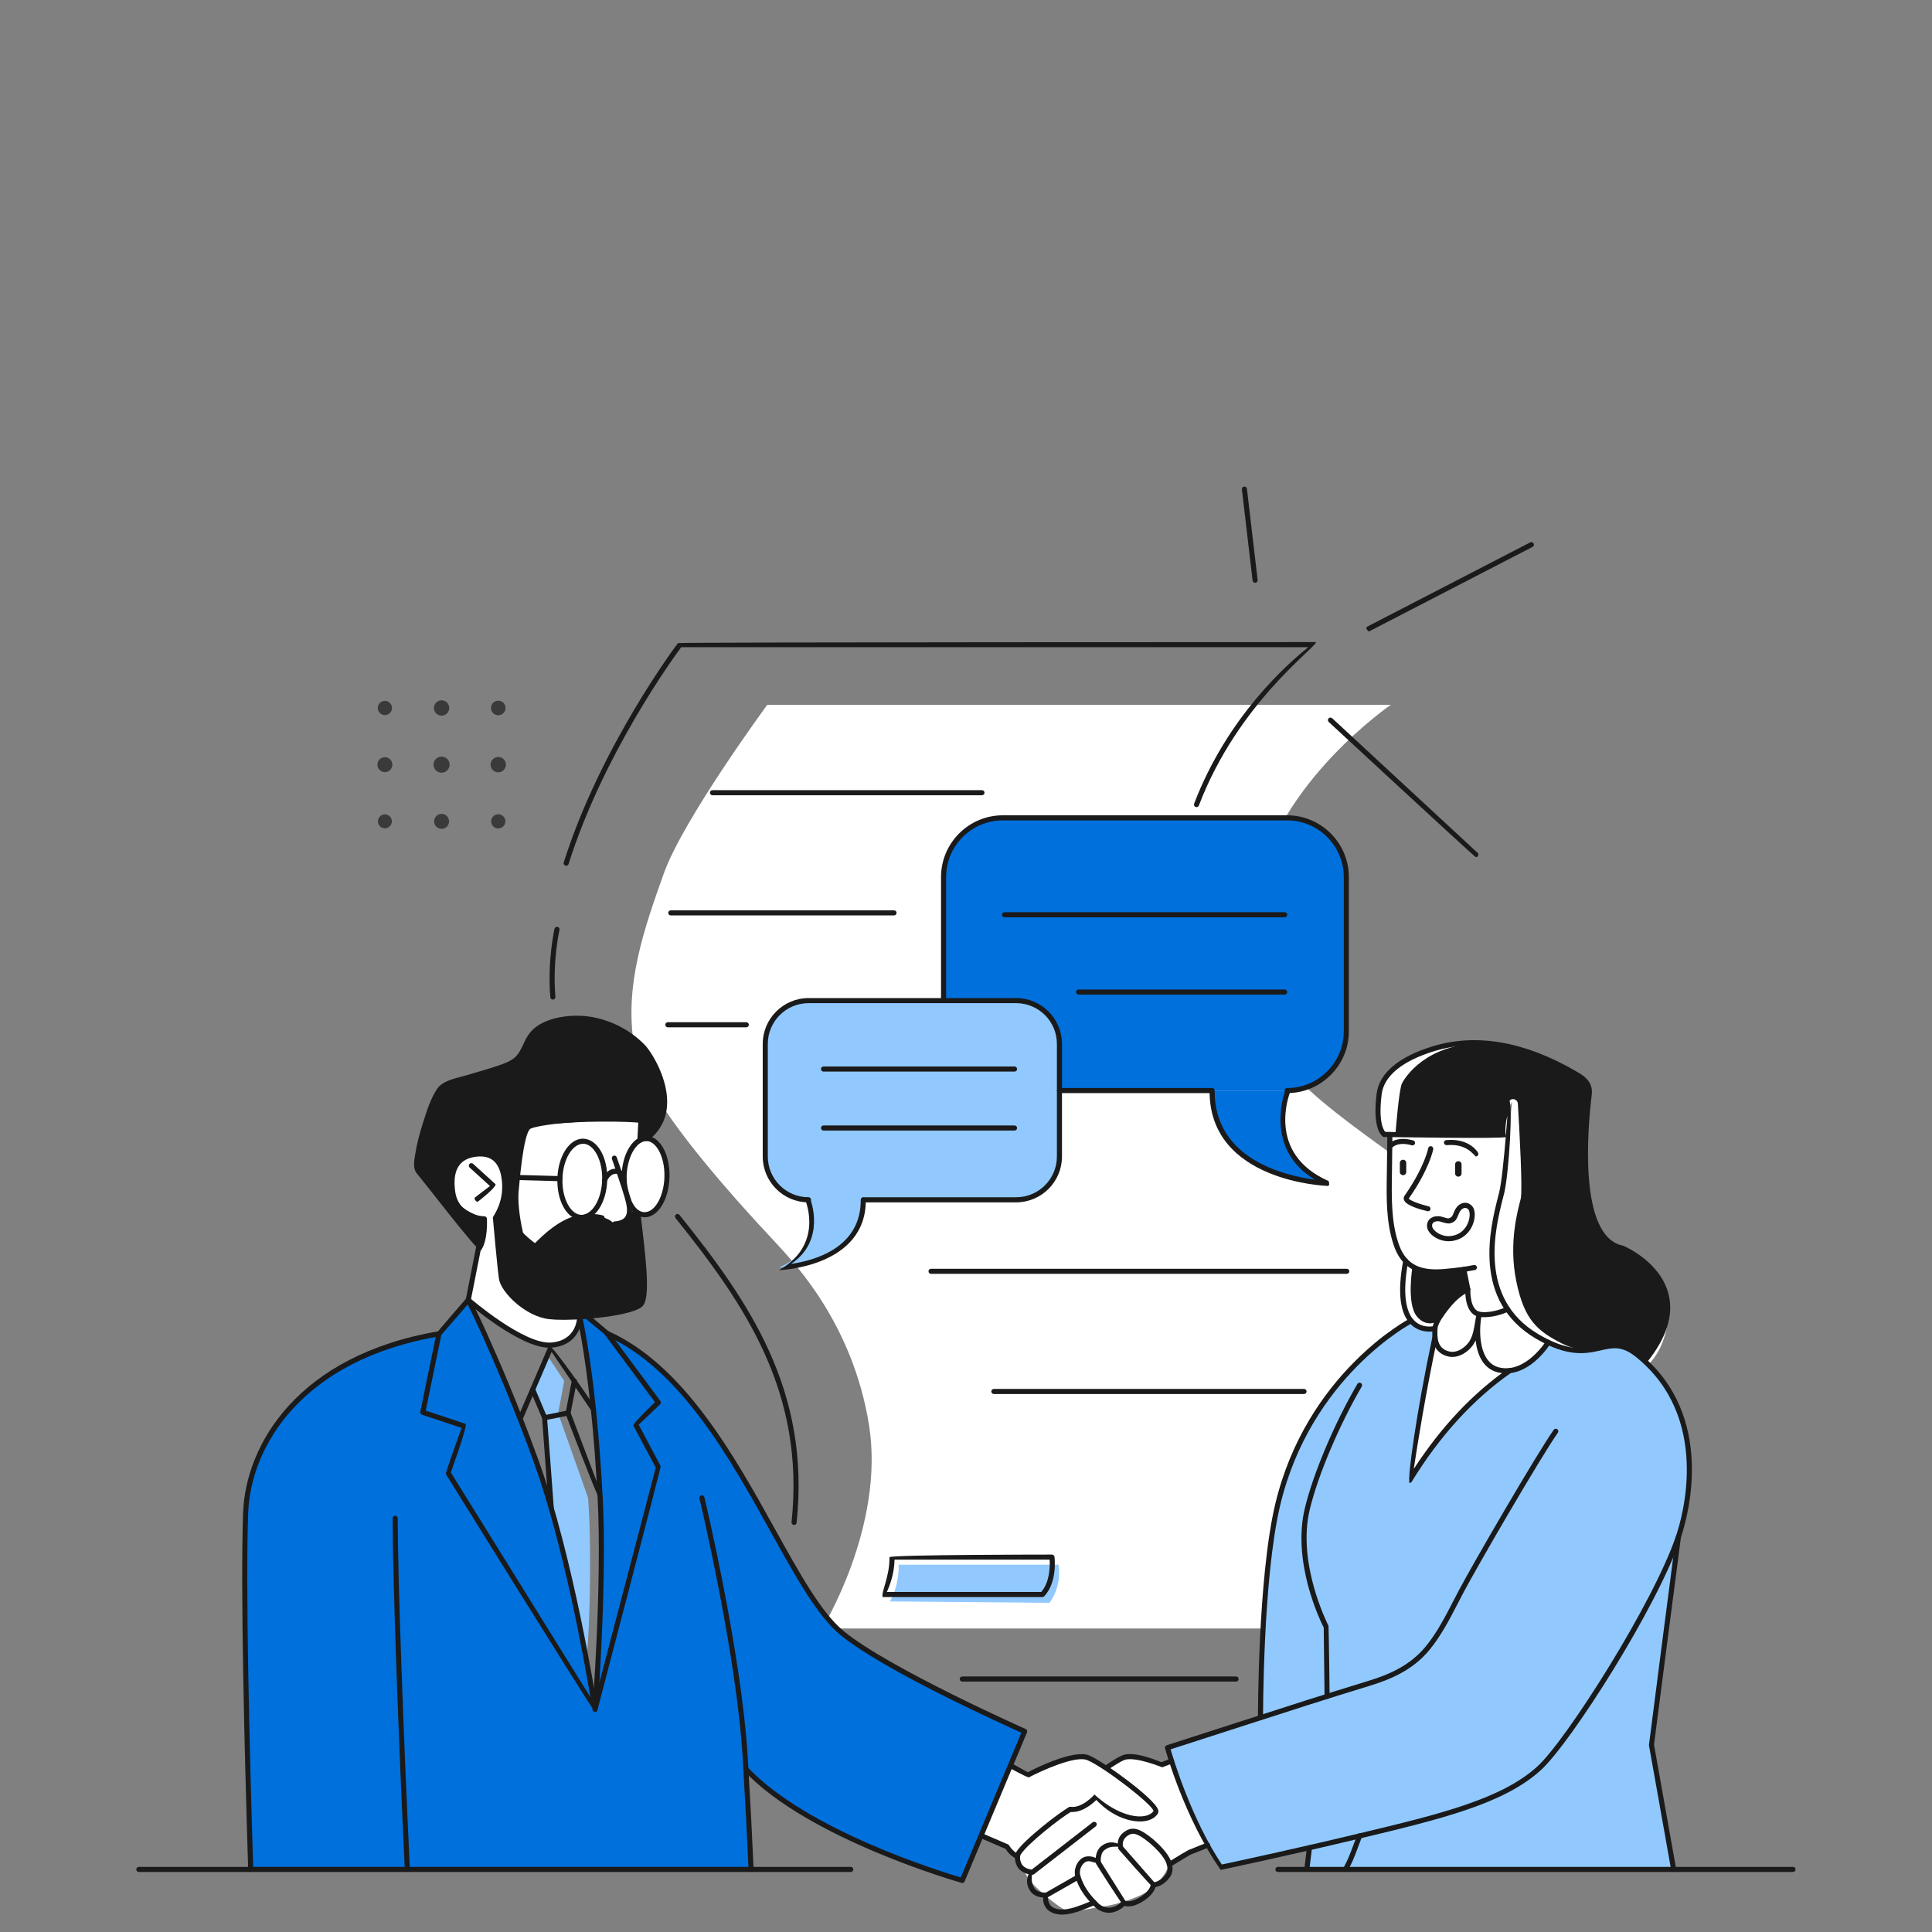 <?xml version="1.0" encoding="UTF-8" standalone="no"?>
<!DOCTYPE svg PUBLIC "-//W3C//DTD SVG 1.1//EN" "http://www.w3.org/Graphics/SVG/1.1/DTD/svg11.dtd">
<svg width="100%" height="100%" viewBox="0 0 500 500" version="1.1" xmlns="http://www.w3.org/2000/svg" xmlns:xlink="http://www.w3.org/1999/xlink" xml:space="preserve" xmlns:serif="http://www.serif.com/" style="fill-rule:evenodd;clip-rule:evenodd;stroke-linejoin:round;stroke-miterlimit:2;">
    <rect x="0" y="0" width="500" height="500" fill="#808080" stroke="none"/>
    <g id="_-Layer-" serif:id="&lt;Layer&gt;" transform="matrix(2.145,0,0,2.145,35.269,125.917)">
        <g transform="matrix(1,0,0,1,82.748,26.334)">
            <path d="M0,111.446C0,111.446 7.618,99.119 5.656,86.879C3.693,74.64 -3.437,67.368 -4.681,65.9C-5.926,64.432 -21.306,48.81 -22.638,41.367C-23.971,33.923 -21.403,26.836 -19.101,20.351C-16.801,13.865 -6.618,0 -6.618,0L68.617,0C68.617,0 55.087,9.267 52.549,22.062C50.012,34.857 52.036,40.889 60.35,47.868C68.666,54.849 78.799,59.724 81.695,68.649C84.591,77.572 64.478,111.446 64.478,111.446L0,111.446Z" style="fill:white;fill-rule:nonzero;"/>
        </g>
        <g transform="matrix(1,0,0,1,60.54,76.923)">
            <path d="M0,10.79C0,10.79 0.767,16.742 0.747,18.564C0.726,20.387 1.514,21.784 -1.155,22.416C-3.823,23.048 -8.595,23.562 -10.34,23.254C-12.087,22.943 -15.867,21.543 -16.335,18.968C-16.803,16.393 -16.95,15.068 -16.95,15.068L-19.233,15.01C-19.233,15.01 -24.752,8.12 -25.544,6.893C-26.337,5.668 -26.911,5.384 -26.717,4.454C-26.523,3.526 -25.708,-0.199 -25.172,-1.503C-24.636,-2.807 -24.357,-4.135 -23.262,-4.647C-22.168,-5.16 -16.464,-6.79 -15.299,-7.372C-14.136,-7.953 -13.643,-9.741 -12.958,-10.627C-12.272,-11.514 -10.727,-12.524 -9.031,-12.648C-7.337,-12.772 -3.599,-12.723 -1.184,-10.828C1.231,-8.931 2.838,-5.904 3.187,-3.297C3.536,-0.689 1.21,1.599 1.21,1.599L0.28,1.913L0,10.79Z" style="fill:rgb(26,26,26);fill-rule:nonzero;"/>
        </g>
        <g transform="matrix(1,0,0,1,153.206,101.833)">
            <path d="M0,-8.183C0,-8.183 0.81,-6.458 6.046,-7.528L6.368,-6.143L6.607,-4.834L4.989,-2.96L3.509,-0.317C3.509,-0.317 1.568,0 0.415,-1.418C-0.861,-2.983 0,-8.183 0,-8.183" style="fill:white;fill-rule:nonzero;"/>
        </g>
        <g transform="matrix(1,0,0,1,59.357,81.305)">
            <path d="M0,5.278C0,5.278 0.564,7.687 -1.751,7.612C-1.751,7.612 -2.468,6.883 -3.616,6.801C-4.764,6.717 -5.696,6.691 -6.635,7.066C-7.573,7.441 -9.934,8.869 -11.109,10.107C-11.317,10.292 -13.044,8.848 -13.044,8.848C-13.044,8.848 -13.685,6.458 -13.681,4.333C-13.678,2.207 -12.93,-2.298 -12.743,-2.875C-12.495,-3.643 -12.541,-4.024 -11.786,-4.169C-11.032,-4.314 -3.955,-5.014 -2.773,-4.926C-1.592,-4.835 1.417,-4.884 1.417,-4.884L1.417,-2.695C1.417,-2.695 4.813,-3.155 4.557,1.976C4.275,7.612 0.929,6.358 0.929,6.358L0.219,6.196L0,5.278Z" style="fill:white;fill-rule:nonzero;"/>
        </g>
        <g transform="matrix(1,0,0,1,43.288,96.455)">
            <path d="M0,-8.433C0,-8.433 1.145,-10.384 1.125,-12.425C1.102,-14.467 0.36,-15.858 -0.928,-15.955C-2.218,-16.053 -5.388,-15.841 -5.499,-12.552C-5.609,-9.265 -1.328,-8.232 -1.328,-8.232C-1.328,-8.232 -1.088,-5.393 -2.015,-4.578L-3.272,1.444C-3.272,1.444 3.332,7.62 6.738,7C10.144,6.376 10.169,3.588 10.169,3.588C10.169,3.588 6.911,3.904 5.458,3.331C4.005,2.759 1.732,1.344 1.036,-0.234C0.342,-1.809 0,-8.433 0,-8.433" style="fill:white;fill-rule:nonzero;"/>
        </g>
        <g transform="matrix(1,0,0,1,105.604,170.795)">
            <path d="M0,-16.433L2.034,-15.295C2.034,-15.295 5.567,-16.939 7.215,-17.366C8.835,-17.785 9.957,-17.094 10.489,-16.727C11.023,-16.361 11.564,-16.297 11.564,-16.297C11.564,-16.297 13.155,-17.321 14.345,-17.531C15.534,-17.739 18.024,-16.54 18.024,-16.54L19.22,-17C19.22,-17 22.853,-7.759 23.598,-6.876L19.048,-4.556C19.048,-4.556 18.12,-1.867 15.216,-0.673C12.311,0.521 10.556,0.573 10.556,0.573C10.556,0.573 7.32,1.352 6.412,0.918C5.503,0.482 2.799,-1.724 2.036,-2.864C1.271,-4.004 0.735,-5.458 0.735,-5.458L-0.389,-6.619L-3.53,-7.977L0,-16.433Z" style="fill:white;fill-rule:nonzero;"/>
        </g>
        <g transform="matrix(1,0,0,1,165.292,75.476)">
            <path d="M0,23.757C0,23.757 -2.057,24.475 -3.26,24.388C-4.464,24.303 -4.717,22.542 -4.717,22.542L-5.251,19.081C-5.251,19.081 -8.683,19.6 -10.396,19.081C-12.11,18.561 -13.49,17.322 -13.878,13.96C-14.268,10.599 -14.08,2.191 -14.08,2.191L-0.537,2.802C-0.537,2.802 -0.854,0.181 0.055,-0.718C0.055,-0.718 0.428,-0.19 0.124,2.538C-0.181,5.268 -0.403,8.789 -0.657,9.455C-0.91,10.121 -1.989,14.055 -1.862,16.722C-1.735,19.386 -1.307,22.196 0,23.757" style="fill:white;fill-rule:nonzero;"/>
        </g>
        <g transform="matrix(1,0,0,1,53.441,166.04)">
            <path d="M0,-65.863C0,-65.863 1.65,-57.064 2.089,-49.94C2.528,-42.816 2.847,-25.148 1.847,-19.124C1.847,-19.124 -1.046,-32.835 -2.101,-37.848C-3.376,-43.914 -6.89,-53.376 -9.656,-59.601C-12.423,-65.825 -13.443,-68.007 -13.443,-68.007L-16.92,-63.821C-16.92,-63.821 -23.842,-63.001 -29.43,-59.328C-35.018,-55.655 -39.228,-50.393 -40.229,-43.2C-41.23,-36.009 -39.687,0.806 -39.687,0.806L20.738,0.806L20.097,-11.225C20.097,-11.225 26.1,-4.179 46.217,2.144L53.748,-15.726C53.748,-15.726 37.744,-23.06 32.732,-26.996C27.719,-30.929 24.854,-37.514 22.425,-41.71C20.034,-45.839 16.433,-53.383 10.1,-59.158C8.666,-60.463 6.391,-62.76 3.705,-63.55L1.16,-65.948L0,-65.863Z" style="fill:rgb(0,112,221);fill-rule:nonzero;"/>
        </g>
        <g transform="matrix(1,0,0,1,60.741,86.585)">
            <path d="M0,-9.108C0,-9.108 1.375,-9.656 0.916,-12.888C0.456,-16.122 -0.812,-18.942 -3.119,-20.246C-5.425,-21.549 -7.607,-22.892 -11.107,-21.857C-13.842,-21.048 -13.489,-18.824 -14.533,-17.789C-15.578,-16.754 -17.955,-15.663 -21.385,-15.148C-24.817,-14.632 -24.991,-13.129 -25.907,-9.842C-26.822,-6.555 -26.948,-4.982 -27.01,-4.396C-27.072,-3.811 -19.434,5.348 -19.434,5.348C-19.434,5.348 -18.305,3.869 -18.833,1.766C-18.833,1.766 -22.703,1.654 -22.718,-2.365C-22.725,-4.129 -21.743,-5.961 -19.91,-6.057C-17.834,-6.169 -16.622,-5.091 -16.419,-3.44C-16.216,-1.788 -16.503,0.14 -17.503,1.663C-17.503,1.663 -16.518,9.542 -16.47,9.778C-16.423,10.017 -13.409,13.398 -10.94,13.54C-8.473,13.682 -2.101,13.784 -1.804,12.407C-1.804,12.407 -1.004,10.538 -1.011,6.878C-1.018,2.975 -1.32,1.137 -1.32,1.137C-1.32,1.137 -1.585,2.494 -3.112,2.392C-3.204,2.385 -3.304,1.831 -4.731,1.541C-5.917,1.299 -5.354,1.289 -7.494,1.681C-9.634,2.075 -12.679,5.072 -12.679,5.072C-12.679,5.072 -16.199,3.94 -16.445,3.374C-16.85,2.439 -16.47,-0.705 -16.47,-0.705C-16.47,-0.705 -16.404,-5.982 -16.248,-7.318C-15.953,-9.842 -13.222,-9.531 -13.222,-9.531L-2.125,-10.281L0.056,-10.105L0,-9.108Z" style="fill:rgb(26,26,26);fill-rule:nonzero;"/>
        </g>
        <g transform="matrix(1,0,0,1,182.404,66.323)">
            <path d="M0,39.637C0,39.637 -2.003,37.545 -3.302,37.55C-4.601,37.555 -7.929,39.037 -10.852,37.55C-13.777,36.064 -17.299,34.429 -18.263,29.737C-19.228,25.045 -18.053,21.082 -17.729,19.781C-17.407,18.48 -16.416,7.906 -16.416,7.906C-16.416,7.906 -17.921,10.422 -17.368,12.148L-32.122,11.727C-32.122,11.727 -33.179,7.981 -32.044,5.627C-31.442,4.376 -29.119,1.82 -22.424,0.91C-15.729,0 -7.55,5.168 -7.28,5.811C-7.008,6.453 -7.489,11.404 -7.489,14.701C-7.489,18.002 -7.373,24.141 -2.957,25.736C-2.957,25.736 2.495,28.027 2.484,32.785C2.472,37.545 0,39.637 0,39.637" style="fill:white;fill-rule:nonzero;"/>
        </g>
        <g transform="matrix(1,0,0,1,181.843,67.105)">
            <path d="M0,38.413C0,38.413 -1.931,36.56 -3.23,36.565C-4.529,36.57 -6.921,37.767 -9.845,36.279C-12.768,34.791 -14.376,33.483 -15.34,28.789C-16.306,24.097 -15.13,20.134 -14.807,18.833C-14.557,17.821 -14.962,10.528 -15.153,7.348C-15.188,6.788 -15.923,6.598 -16.218,7.074C-16.789,7.994 -17.347,9.41 -17.076,11.201L-29.911,10.923C-29.911,10.923 -29.503,5.57 -29.122,4.872C-28.741,4.174 -26.266,0.145 -19.51,0.07C-13.105,0 -7.118,4.348 -6.847,4.991C-6.576,5.633 -7.104,11.928 -7.104,15.227C-7.104,18.526 -5.99,24.216 -2.665,24.787C-2.665,24.787 3.03,27.291 2.766,32.043C2.552,35.899 0,38.413 0,38.413" style="fill:rgb(26,26,26);fill-rule:nonzero;"/>
        </g>
        <g transform="matrix(1,0,0,1,130.823,100.872)">
            <path d="M0,65.722C0,65.722 -5.461,56.284 -6.416,51.287L4.954,47.311C4.954,47.311 4.745,42.649 4.963,38.583C5.963,19.976 8.832,16.079 10.204,13.091C11.576,10.102 15.171,6.559 18.716,2.474C19.932,1.071 22.951,-0.25 22.951,-0.25C22.951,-0.25 23.724,0.583 24.07,0.71C24.492,0.867 25.868,0.71 25.868,0.71C25.868,0.71 24.617,7.773 22.809,19.007C22.809,19.007 24.12,16.117 31.02,8.773C31.822,7.918 33.905,6.502 34.797,5.889C34.797,5.889 37.498,5.617 39.524,2.289C39.524,2.289 42.524,4.114 45.856,2.988C49.442,1.772 51.156,4.646 51.156,4.646C51.156,4.646 56.409,9.659 56.561,16.301C56.713,22.942 55.086,26.933 55.086,26.933L51.974,50.669L54.611,65.722L10.237,65.972L10.554,63.326L0,65.722Z" style="fill:rgb(145,201,255);fill-rule:nonzero;"/>
        </g>
        <g transform="matrix(-0.245,0.97,0.97,0.245,105.85,123.879)">
            <path d="M9.405,-11.922C9.405,-11.922 11.555,-11.228 13.953,-11.846L9.405,6.842C9.405,6.842 7.198,7.871 4.682,6.767L9.405,-11.922Z" style="fill:rgb(145,201,255);fill-rule:nonzero;"/>
        </g>
        <g transform="matrix(1,0,0,1,153.986,101.53)">
            <path d="M0,-7.468C0,-7.468 0.82,-6.196 6.056,-7.266L6.379,-5.88L6.618,-4.571L4.623,-3.09L2.976,-0.796C2.976,-0.796 1.665,0 0.511,-1.416C-0.764,-2.983 0,-7.468 0,-7.468" style="fill:rgb(26,26,26);fill-rule:nonzero;"/>
        </g>
        <g transform="matrix(1,0,0,1,165.292,117.605)">
            <path d="M0,-18.372C0,-18.372 -2.285,-17.211 -3.496,-17.832C-4.706,-18.454 -4.688,-20.646 -4.688,-20.646C-4.688,-20.646 -7.592,-18.869 -8.601,-16.023C-8.601,-16.023 -9.629,-10.601 -10.365,-6.004C-11.048,-1.734 -11.66,2.274 -11.66,2.274C-11.66,2.274 -9.489,-1.934 -5.176,-6.167C-1.26,-10.009 0.328,-10.844 0.328,-10.844C0.328,-10.844 3.946,-11.697 4.944,-14.268C4.944,-14.268 1.117,-16.526 0,-18.372" style="fill:white;fill-rule:nonzero;"/>
        </g>
        <g transform="matrix(1,0,0,1,49.597,141.103)">
            <path d="M0,-36.268L-1.77,-32.225L-0.213,-28.753L0.439,-18.262C0.439,-18.262 1.986,-12.759 3.071,-7.894C4.156,-3.03 4.764,0 4.764,0C4.764,0 5.094,-3.076 5.15,-9.664C5.203,-16.119 4.911,-19.089 4.911,-19.089L1.302,-29.284L2.033,-33.186L0,-36.268Z" style="fill:rgb(145,201,255);fill-rule:nonzero;"/>
        </g>
        <g transform="matrix(1,0,0,1,129.804,84.075)">
            <path d="M0,-11.198C-0.085,-0.352 13.936,0 13.936,0C5.999,-3.475 9.152,-11.198 9.152,-11.198L0,-11.198Z" style="fill:rgb(0,112,221);fill-rule:nonzero;"/>
        </g>
        <g transform="matrix(1,0,0,1,138.845,39.971)">
            <path d="M0,32.906C3.949,32.906 7.15,29.705 7.15,25.756L7.15,7.15C7.15,3.201 3.949,0 0,0L-34.295,0C-38.244,0 -41.445,3.201 -41.445,7.15L-41.445,25.756C-41.445,29.705 -38.244,32.906 -34.295,32.906L0,32.906Z" style="fill:rgb(0,112,221);fill-rule:nonzero;"/>
        </g>
        <g transform="matrix(1,0,0,1,106.16,94.234)">
            <path d="M0,-32.21L-25.049,-32.21C-27.933,-32.21 -30.271,-29.873 -30.271,-26.989L-30.271,-13.401C-30.271,-10.517 -27.933,-8.178 -25.049,-8.178C-25.13,-8.178 -22.827,-2.538 -28.624,0C-28.624,0 -18.383,-0.257 -18.446,-8.178L0,-8.178C2.883,-8.178 5.221,-10.517 5.221,-13.401L5.221,-26.989C5.221,-29.873 2.883,-32.21 0,-32.21" style="fill:rgb(145,201,255);fill-rule:nonzero;"/>
        </g>
        <g transform="matrix(1,0,0,1,43.673,25.837)">
            <path d="M0,1.759C-0.485,1.759 -0.88,1.365 -0.88,0.879C-0.88,0.393 -0.485,0 0,0C0.486,0 0.881,0.393 0.881,0.879C0.881,1.365 0.486,1.759 0,1.759" style="fill:rgb(58,58,58);fill-rule:nonzero;"/>
        </g>
        <g transform="matrix(1,0,0,1,36.834,25.791)">
            <path d="M0,1.851C-0.512,1.851 -0.926,1.437 -0.926,0.926C-0.926,0.415 -0.512,0 0,0C0.511,0 0.926,0.415 0.926,0.926C0.926,1.437 0.511,1.851 0,1.851" style="fill:rgb(58,58,58);fill-rule:nonzero;"/>
        </g>
        <g transform="matrix(1,0,0,1,29.994,25.858)">
            <path d="M0,1.715C-0.474,1.715 -0.857,1.331 -0.857,0.858C-0.857,0.384 -0.474,0 0,0C0.473,0 0.857,0.384 0.857,0.858C0.857,1.331 0.473,1.715 0,1.715" style="fill:rgb(58,58,58);fill-rule:nonzero;"/>
        </g>
        <g transform="matrix(1,0,0,1,43.673,32.63)">
            <path d="M0,1.852C-0.512,1.852 -0.925,1.436 -0.925,0.925C-0.925,0.415 -0.512,0 0,0C0.511,0 0.927,0.415 0.927,0.925C0.927,1.436 0.511,1.852 0,1.852" style="fill:rgb(58,58,58);fill-rule:nonzero;"/>
        </g>
        <g transform="matrix(1,0,0,1,36.834,32.585)">
            <path d="M0,1.942C-0.536,1.942 -0.972,1.506 -0.972,0.97C-0.972,0.434 -0.536,0 0,0C0.535,0 0.97,0.434 0.97,0.97C0.97,1.506 0.535,1.942 0,1.942" style="fill:rgb(58,58,58);fill-rule:nonzero;"/>
        </g>
        <g transform="matrix(1,0,0,1,29.994,32.654)">
            <path d="M0,1.805C-0.499,1.805 -0.903,1.401 -0.903,0.902C-0.903,0.404 -0.499,0 0,0C0.498,0 0.902,0.404 0.902,0.902C0.902,1.401 0.498,1.805 0,1.805" style="fill:rgb(58,58,58);fill-rule:nonzero;"/>
        </g>
        <g transform="matrix(1,0,0,1,43.673,39.54)">
            <path d="M0,1.713C-0.473,1.713 -0.857,1.329 -0.857,0.856C-0.857,0.382 -0.473,0 0,0C0.474,0 0.857,0.382 0.857,0.856C0.857,1.329 0.474,1.713 0,1.713" style="fill:rgb(58,58,58);fill-rule:nonzero;"/>
        </g>
        <g transform="matrix(1,0,0,1,36.834,39.493)">
            <path d="M0,1.807C-0.499,1.807 -0.903,1.4 -0.903,0.903C-0.903,0.404 -0.499,0 0,0C0.498,0 0.902,0.404 0.902,0.903C0.902,1.4 0.498,1.807 0,1.807" style="fill:rgb(58,58,58);fill-rule:nonzero;"/>
        </g>
        <g transform="matrix(1,0,0,1,29.994,39.555)">
            <path d="M0,1.682C-0.465,1.682 -0.843,1.305 -0.843,0.841C-0.843,0.375 -0.465,0 0,0C0.465,0 0.842,0.375 0.842,0.841C0.842,1.305 0.465,1.682 0,1.682" style="fill:rgb(58,58,58);fill-rule:nonzero;"/>
        </g>
        <g transform="matrix(1,0,0,1,157.015,88.826)">
            <path d="M0,-0.185C-0.245,-0.185 -0.452,-0.106 -0.567,0.029C-0.658,0.138 -0.691,0.281 -0.663,0.458C-0.599,0.867 0.205,1.615 1.326,1.615C1.703,1.615 2.074,1.53 2.431,1.362C3.125,1.034 3.641,0.341 3.811,-0.492C3.924,-1.043 3.834,-1.454 3.701,-1.603C3.345,-2.005 2.802,-1.72 2.578,-1.143C2.272,-0.36 2.125,-0.194 1.775,-0.028C1.5,0.101 1.279,0.171 0.403,-0.118C0.268,-0.161 0.132,-0.185 0,-0.185M1.326,2.229C-0.008,2.229 -1.144,1.345 -1.269,0.555C-1.325,0.198 -1.244,-0.121 -1.033,-0.37C-0.692,-0.766 -0.027,-0.904 0.594,-0.699C0.96,-0.58 1.19,-0.524 1.317,-0.524C1.671,-0.657 1.743,-0.691 2.007,-1.367C2.25,-1.993 2.776,-2.414 3.316,-2.414C3.633,-2.414 3.924,-2.274 4.16,-2.01C4.46,-1.673 4.553,-1.058 4.412,-0.369C4.203,0.654 3.559,1.507 2.693,1.916C2.254,2.123 1.794,2.229 1.326,2.229" style="fill:rgb(26,26,26);fill-rule:nonzero;"/>
        </g>
        <g transform="matrix(1,0,0,1,156.827,77.837)">
            <path d="M0,17.225C-0.795,17.225 -1.471,17.13 -2.085,16.936C-3.562,16.469 -4.564,15.375 -5.148,13.594C-6.039,10.874 -5.992,7.98 -5.945,5.183C-5.923,3.763 -5.91,2.603 -5.9,1.727C-5.885,0.315 -5.885,0.315 -5.872,0.265C-5.831,0.103 -5.668,0 -5.501,0.043C-5.336,0.084 -5.237,0.25 -5.278,0.416C-5.273,0.432 -5.279,0.975 -5.287,1.733C-5.297,2.611 -5.31,3.772 -5.326,4.823C-5.377,7.94 -5.424,10.781 -4.565,13.403C-4.048,14.985 -3.176,15.948 -1.899,16.352C-1.12,16.597 -0.204,16.669 0.976,16.567C2.402,16.445 3.542,16.293 4.562,16.088C4.723,16.064 4.889,16.163 4.923,16.328C4.956,16.494 4.848,16.656 4.682,16.69C3.64,16.9 2.478,17.055 1.027,17.179C0.664,17.209 0.322,17.225 0,17.225" style="fill:rgb(26,26,26);fill-rule:nonzero;"/>
        </g>
        <g transform="matrix(1,0,0,1,155.845,79.56)">
            <path d="M0,7.882C-0.827,7.698 -2.621,7.218 -2.886,6.532C-2.956,6.35 -2.931,6.158 -2.816,5.994C-0.403,2.531 0.028,0.298 0.032,0.275C0.062,0.111 0.211,0 0.389,0.03C0.554,0.06 0.665,0.219 0.635,0.386C0.618,0.481 0.186,2.758 -2.313,6.345C-2.23,6.547 -1.093,7.008 0.069,7.277C0.234,7.315 0.337,7.478 0.299,7.644C0.267,7.786 0.14,7.882 0,7.882" style="fill:rgb(26,26,26);fill-rule:nonzero;"/>
        </g>
        <g transform="matrix(1,0,0,1,151.252,78.279)">
            <path d="M0,1.635C-0.32,1.47 -0.346,1.281 -0.245,1.147C-0.211,1.101 0.65,0 2.816,0.614C2.979,0.66 3.074,0.831 3.028,0.992C2.981,1.154 2.811,1.243 2.65,1.205C0.907,0.702 0.268,1.485 0.243,1.518C0.182,1.595 0.091,1.635 0,1.635" style="fill:rgb(26,26,26);fill-rule:nonzero;"/>
        </g>
        <g transform="matrix(1,0,0,1,161.619,78.599)">
            <path d="M0,2.231C-0.301,2.017 -1.114,0.645 -3.512,0.864C-3.69,0.862 -3.829,0.754 -3.844,0.585C-3.859,0.416 -3.734,0.268 -3.565,0.253C-0.751,0 0.227,1.704 0.268,1.776C0.349,1.924 0.296,2.11 0.148,2.193C0.101,2.218 0.051,2.231 0,2.231" style="fill:rgb(26,26,26);fill-rule:nonzero;"/>
        </g>
        <g transform="matrix(1,0,0,1,159.502,81.4)">
            <path d="M0,1.863C0.225,1.863 0.395,1.693 0.395,1.484L0.395,0.379C0.395,0.17 0.225,0 0.016,0C-0.208,0 -0.379,0.17 -0.379,0.379L-0.379,1.484C-0.379,1.693 -0.208,1.863 0,1.863" style="fill:rgb(26,26,26);fill-rule:nonzero;"/>
        </g>
        <g transform="matrix(1,0,0,1,152.83,81.222)">
            <path d="M0,1.863C0.225,1.863 0.396,1.692 0.396,1.484L0.396,0.379C0.396,0.17 0.225,0 0.017,0C-0.208,0 -0.378,0.17 -0.378,0.379L-0.378,1.484C-0.378,1.692 -0.208,1.863 0,1.863" style="fill:rgb(26,26,26);fill-rule:nonzero;"/>
        </g>
        <g transform="matrix(1,0,0,1,181.991,65.934)">
            <path d="M0,39.891C-0.325,39.715 -0.345,39.522 -0.238,39.39C2.021,36.603 2.873,34.009 2.293,31.682C1.386,28.046 -2.744,26.259 -2.785,26.24C-8.523,25.133 -7.641,12.651 -6.991,7.337C-6.967,7.128 -6.976,6.927 -7.016,6.741C-7.189,5.951 -7.862,5.562 -8.575,5.148C-14.643,1.628 -20.284,0.638 -25.379,2.186C-28.082,3.007 -31.379,4.582 -31.734,7.412C-32.215,11.255 -31.263,11.966 -31.254,11.973C-31.12,12.067 -31.076,12.254 -31.164,12.392C-31.25,12.529 -31.424,12.583 -31.568,12.499C-31.704,12.422 -32.878,11.623 -32.342,7.335C-32.029,4.837 -29.683,2.854 -25.559,1.598C-20.294,0 -14.488,1.01 -8.295,4.601C-7.508,5.057 -6.647,5.557 -6.417,6.61C-6.361,6.863 -6.35,7.131 -6.383,7.408C-6.872,11.424 -8.048,24.602 -2.607,25.657C-2.365,25.752 1.908,27.604 2.888,31.533C3.517,34.057 2.625,36.832 0.237,39.778C0.178,39.851 0.089,39.891 0,39.891" style="fill:rgb(26,26,26);fill-rule:nonzero;"/>
        </g>
        <g transform="matrix(1,0,0,1,165.279,96.582)">
            <path d="M0,10.413C-0.313,10.413 -0.635,10.378 -0.968,10.301C-2.766,9.883 -3.487,8.189 -3.685,6.439C-3.746,6.57 -3.813,6.698 -3.889,6.827C-4.368,7.63 -5.67,8.75 -7.107,8.348C-9.041,7.805 -8.94,5.873 -8.898,5.049C-8.864,4.401 -8.458,3.626 -7.576,2.473C-6.697,1.327 -5.87,0.564 -5.045,0.14C-4.524,-0.04 -4.363,0.06 -4.325,0.226C-4.285,0.389 -4.388,0.554 -4.552,0.595C-5.507,1.067 -6.267,1.773 -7.088,2.847C-7.375,3.221 -8.249,4.361 -8.282,5.015C-8.343,6.177 -8.291,7.38 -6.942,7.757C-5.787,8.082 -4.741,7.059 -4.416,6.513C-4.014,5.836 -3.895,5.117 -3.77,4.356C-3.708,3.985 -3.646,3.604 -3.549,3.214C-3.507,3.055 -3.349,2.952 -3.185,2.988C-3.022,3.023 -2.918,3.182 -2.951,3.346C-3.389,5.602 -3.186,9.154 -0.828,9.703C2.348,10.453 4.794,6.55 4.817,6.511C4.907,6.363 5.096,6.319 5.239,6.411C5.384,6.5 5.428,6.688 5.34,6.832C5.24,6.992 3.092,10.413 0,10.413" style="fill:rgb(26,26,26);fill-rule:nonzero;"/>
        </g>
        <g transform="matrix(1,0,0,1,143.674,108.077)">
            <path d="M0,38.196C-0.168,38.196 -0.305,38.061 -0.307,37.892L-0.407,29.591C-0.819,28.782 -4.278,21.697 -2.671,15.129C-1.646,10.931 0.897,4.93 3.653,0.197C3.737,0.049 3.925,0 4.072,0.085C4.218,0.171 4.267,0.359 4.182,0.505C1.453,5.192 -1.062,11.128 -2.075,15.275C-3.692,21.88 0.131,29.297 0.169,29.372C0.204,29.511 0.307,37.885 0.307,37.885C0.309,38.054 0.173,38.193 0.003,38.196L0,38.196Z" style="fill:rgb(26,26,26);fill-rule:nonzero;"/>
        </g>
        <g transform="matrix(1,0,0,1,135.642,100.302)">
            <path d="M0,48.541C-0.168,48.541 -0.307,48.404 -0.307,48.235C-0.307,48.067 -0.333,31.421 1.757,22.551C5.499,6.674 17.893,0.142 18.018,0.078C18.169,0 18.352,0.06 18.43,0.211C18.508,0.361 18.449,0.546 18.299,0.623C18.176,0.686 6.028,7.099 2.354,22.692C0.28,31.493 0.307,48.067 0.307,48.232C0.307,48.403 0.171,48.539 0.001,48.541L0,48.541Z" style="fill:rgb(26,26,26);fill-rule:nonzero;"/>
        </g>
        <g transform="matrix(1,0,0,1,156.009,93.097)">
            <path d="M0,8.866C-0.596,8.866 -1.443,8.721 -2.167,8.046C-3.544,6.765 -3.876,4.157 -3.151,0.291C-3.12,0.125 -2.96,0 -2.794,0.047C-2.627,0.077 -2.518,0.237 -2.548,0.404C-3.398,4.937 -2.585,6.816 -1.755,7.592C-0.758,8.524 0.55,8.203 0.605,8.188C0.769,8.148 0.936,8.244 0.979,8.408C1.021,8.572 0.923,8.739 0.76,8.782C0.731,8.789 0.431,8.866 0,8.866" style="fill:rgb(26,26,26);fill-rule:nonzero;"/>
        </g>
        <g transform="matrix(1,0,0,1,165.43,161.11)">
            <path d="M0,-85.194C-0.377,-83.799 -0.202,-82.76 -0.199,-82.746C-0.118,-83.618 -0.052,-84.481 0,-85.194M-17.837,2.005C-18.174,1.605 -18.073,1.439 -17.909,1.399C-8.299,-0.903 -0.71,-2.721 3.641,-6.712C7.134,-9.914 17.587,-26.36 20.347,-34.508C21.133,-36.825 24.592,-48.762 15.505,-56.096C13.815,-57.464 12.695,-57.208 11.274,-56.889C9.527,-56.495 7.351,-55.999 3.451,-58.295C-4.323,-62.864 -2.079,-71.685 -1.121,-75.451L-0.987,-75.984C-0.705,-77.13 -0.414,-80.067 -0.201,-82.629C-0.505,-82.384 -14.861,-82.636 -14.861,-82.636C-15.03,-82.64 -15.166,-82.78 -15.163,-82.949C-15.16,-83.117 -15.023,-83.251 -14.856,-83.251C-14.851,-83.251 -0.844,-83.004 -0.844,-83.004C-0.895,-83.72 -0.867,-85.381 0.172,-87.199C0.72,-86.664 0.162,-78.086 -0.391,-75.838L-0.528,-75.3C-1.452,-71.667 -3.615,-63.16 3.762,-58.823C7.454,-56.652 9.412,-57.098 11.139,-57.487C12.59,-57.816 13.965,-58.128 15.891,-56.574C25.295,-48.984 21.736,-36.697 20.928,-34.311C18.082,-25.911 7.678,-9.582 4.055,-6.261C-0.413,-2.162 -8.07,-0.327 -17.766,1.997C-17.79,2.002 -17.814,2.005 -17.837,2.005" style="fill:rgb(26,26,26);fill-rule:nonzero;"/>
        </g>
        <g transform="matrix(1,0,0,1,153.621,102.287)">
            <path d="M0,17.932C-0.292,17.502 0.841,9.334 2.77,0.264C2.805,0.097 2.968,0 3.133,0.027C3.299,0.064 3.405,0.226 3.369,0.391C1.921,7.205 0.921,13.506 0.512,16.239C3.793,11.185 7.628,7.114 11.927,4.121C12.064,4.025 12.257,4.06 12.354,4.198C12.451,4.336 12.416,4.528 12.278,4.625C7.706,7.806 3.664,12.234 0.261,17.785C0.205,17.879 0.104,17.932 0,17.932" style="fill:rgb(26,26,26);fill-rule:nonzero;"/>
        </g>
        <g transform="matrix(1,0,0,1,161.619,27.842)">
            <path d="M0,16.878C-0.209,16.797 -17.747,0.563 -17.747,0.563C-17.871,0.448 -17.879,0.254 -17.763,0.129C-17.649,0.007 -17.454,0 -17.331,0.112L0.207,16.346C0.332,16.461 0.34,16.654 0.224,16.78C0.164,16.845 0.083,16.878 0,16.878" style="fill:rgb(26,26,26);fill-rule:nonzero;"/>
        </g>
        <g transform="matrix(1,0,0,1,148.675,6.66)">
            <path d="M0,10.814C-0.349,10.496 -0.291,10.311 -0.141,10.234L19.508,0.078C19.657,0 19.844,0.06 19.921,0.21C19.999,0.36 19.941,0.546 19.791,0.622L0.141,10.779C0.097,10.802 0.048,10.814 0,10.814" style="fill:rgb(26,26,26);fill-rule:nonzero;"/>
        </g>
        <g transform="matrix(1,0,0,1,134.989,-0.018)">
            <path d="M0,11.63C-0.154,11.63 -0.287,11.515 -0.305,11.358L-1.595,0.36C-1.615,0.192 -1.495,0.039 -1.327,0.021C-1.149,0 -1.006,0.121 -0.986,0.29L0.305,11.288C0.324,11.454 0.203,11.608 0.036,11.627C0.023,11.628 0.011,11.63 0,11.63" style="fill:rgb(26,26,26);fill-rule:nonzero;"/>
        </g>
        <g transform="matrix(1,0,0,1,50.065,108.598)">
            <path d="M0,14.942C-0.159,14.942 -0.294,14.818 -0.305,14.657L-1.099,3.825L-2.52,0.47C-2.586,0.313 -2.513,0.133 -2.357,0.067C-2.199,0 -2.022,0.072 -1.956,0.229L-0.515,3.632C-0.491,3.731 0.306,14.613 0.306,14.613C0.318,14.781 0.191,14.928 0.023,14.94C0.015,14.94 0.008,14.942 0,14.942" style="fill:rgb(26,26,26);fill-rule:nonzero;"/>
        </g>
        <g transform="matrix(1,0,0,1,49.268,111.456)">
            <path d="M0,1.201C-0.334,0.789 -0.226,0.626 -0.061,0.593L2.76,0.026C2.92,0 3.088,0.1 3.12,0.266C3.154,0.432 3.046,0.593 2.88,0.626L0.06,1.194C0.04,1.198 0.02,1.201 0,1.201" style="fill:rgb(26,26,26);fill-rule:nonzero;"/>
        </g>
        <g transform="matrix(1,0,0,1,55.969,107.586)">
            <path d="M0,14.735C-0.287,14.536 -4.167,4.304 -4.167,4.304C-4.182,4.136 -3.416,0.271 -3.416,0.271C-3.383,0.106 -3.228,0 -3.056,0.03C-2.891,0.064 -2.781,0.224 -2.816,0.391L-3.564,4.169L0.286,14.319C0.346,14.478 0.267,14.655 0.109,14.714C0.073,14.728 0.036,14.735 0,14.735" style="fill:rgb(26,26,26);fill-rule:nonzero;"/>
        </g>
        <g transform="matrix(1,0,0,1,46.313,103.598)">
            <path d="M0,9.181C-0.277,9.089 -0.348,8.908 -0.282,8.753L3.46,0.049C3.995,0 9.094,7.556 9.094,7.556C9.189,7.697 9.151,7.886 9.011,7.982C8.87,8.075 8.681,8.038 8.586,7.9L3.801,0.807L0.281,8.994C0.231,9.11 0.118,9.181 0,9.181" style="fill:rgb(26,26,26);fill-rule:nonzero;"/>
        </g>
        <g transform="matrix(1,0,0,1,37.948,126.835)">
            <path d="M0,-7.884L16.848,19.237C16.088,14.693 13.603,0.842 10.018,-9.112C7.753,-15.395 5.263,-21.176 3.573,-24.915C2.835,-26.546 2.31,-27.617 2.041,-28.149L-1.143,-24.476L-3.026,-15.347L1.799,-13.739C1.991,-13.344 0,-7.884 0,-7.884M17.395,21.008C17.135,20.863 -0.599,-7.687 -0.599,-7.687C-0.627,-7.954 1.307,-13.256 1.307,-13.256L-3.479,-14.851C-3.627,-14.9 -3.713,-15.052 -3.682,-15.203L-1.728,-24.678C-1.658,-24.817 1.875,-28.892 1.875,-28.892C2.383,-28.824 3.02,-27.625 4.132,-25.169C5.827,-21.417 8.322,-15.622 10.594,-9.32C14.778,2.29 17.464,19.156 17.685,20.562C17.718,20.869 17.58,21.008 17.411,21.008L17.395,21.008Z" style="fill:rgb(26,26,26);fill-rule:nonzero;"/>
        </g>
        <g transform="matrix(1,0,0,1,55.343,99.843)">
            <path d="M0,48C-0.208,47.968 -0.318,47.827 -0.305,47.669C-0.294,47.519 0.864,32.623 0.319,22.188C0.122,18.421 -0.152,14.83 -0.494,11.515C-1.244,4.257 -2.137,0.442 -2.145,0.404C-2.185,0.24 -2.083,0.075 -1.918,0.035C-1.75,0 -1.589,0.098 -1.549,0.264C-1.54,0.301 -0.639,4.149 0.114,11.452C0.459,14.778 0.734,18.377 0.932,22.154C1.325,29.667 0.838,39.474 0.527,44.477L7.333,18.533L4.622,13.433C4.681,13.068 7.238,10.635 7.238,10.635L1.208,2.511C1.107,2.376 1.136,2.184 1.272,2.084C1.408,1.98 1.6,2.01 1.701,2.147L7.891,10.488C7.982,10.612 7.969,10.785 7.856,10.892L5.273,13.351L7.931,18.351C7.957,18.573 0.296,47.771 0.296,47.771C0.26,47.906 0.137,48 0,48" style="fill:rgb(26,26,26);fill-rule:nonzero;"/>
        </g>
        <g transform="matrix(1,0,0,1,86.204,166.54)">
            <path d="M0,0.614L-85.898,0.614C-86.068,0.614 -86.204,0.476 -86.204,0.307C-86.204,0.138 -86.068,0 -85.898,0L0,0C0.169,0 0.307,0.138 0.307,0.307C0.307,0.476 0.169,0.614 0,0.614" style="fill:rgb(26,26,26);fill-rule:nonzero;"/>
        </g>
        <g transform="matrix(1,0,0,1,199.888,166.54)">
            <path d="M0,0.614L-62.146,0.614C-62.316,0.614 -62.453,0.476 -62.453,0.307C-62.453,0.138 -62.316,0 -62.146,0L0,0C0.169,0 0.307,0.138 0.307,0.307C0.307,0.476 0.169,0.614 0,0.614" style="fill:rgb(26,26,26);fill-rule:nonzero;"/>
        </g>
        <g transform="matrix(1,0,0,1,61.569,87.547)">
            <path d="M0,-8.579C-1.254,-8.579 -2.34,-6.646 -2.406,-4.359C-2.442,-3.173 -2.115,-2.226 -1.798,-1.311C-1.746,-1.165 -1.492,-0.771 -1.492,-0.771C-1.14,-0.263 -0.745,-0.014 -0.253,0.001C0.29,0.003 0.803,-0.34 1.227,-0.961C1.778,-1.771 2.116,-2.96 2.153,-4.222C2.191,-5.491 1.922,-6.701 1.414,-7.542C1.157,-7.968 0.847,-8.282 0.52,-8.446C0.35,-8.53 0.175,-8.575 0,-8.579M-0.22,0.615C-0.965,0.594 -1.532,0.25 -2.003,-0.435L-2.296,-0.902C-2.696,-2.035 -3.059,-3.079 -3.02,-4.376C-2.94,-7.077 -1.629,-9.194 -0.034,-9.194C0.282,-9.185 0.542,-9.119 0.794,-8.995C1.232,-8.775 1.617,-8.392 1.939,-7.86C2.506,-6.92 2.806,-5.587 2.765,-4.205C2.725,-2.827 2.349,-1.52 1.733,-0.617C1.192,0.178 0.498,0.615 -0.22,0.615" style="fill:rgb(26,26,26);fill-rule:nonzero;"/>
        </g>
        <g transform="matrix(1,0,0,1,53.94,87.872)">
            <path d="M0,-8.579C-1.339,-8.579 -2.453,-6.687 -2.521,-4.36C-2.556,-3.184 -2.322,-2.078 -1.863,-1.241C-1.433,-0.458 -0.862,-0.016 -0.252,0.001C1.088,0.003 2.202,-1.891 2.27,-4.219C2.338,-6.544 1.3,-8.541 0.001,-8.579L0,-8.579ZM-0.214,0.615C-1.105,0.59 -1.862,0.036 -2.401,-0.948C-2.911,-1.878 -3.171,-3.096 -3.133,-4.377C-3.055,-7.079 -1.694,-9.194 -0.037,-9.194C1.706,-9.142 2.963,-6.95 2.883,-4.201C2.804,-1.5 1.443,0.615 -0.214,0.615" style="fill:rgb(26,26,26);fill-rule:nonzero;"/>
        </g>
        <g transform="matrix(1,0,0,1,56.517,82.234)">
            <path d="M0,1.736C-0.266,1.656 -0.347,1.479 -0.287,1.32C-0.266,1.269 0.208,0 1.407,0.07C2.37,0.101 2.628,1.28 2.638,1.33C2.673,1.495 2.567,1.657 2.401,1.692C2.238,1.733 2.074,1.621 2.038,1.458C2.037,1.451 1.869,0.698 1.386,0.68C0.617,0.68 0.29,1.528 0.287,1.537C0.24,1.659 0.124,1.736 0,1.736" style="fill:rgb(26,26,26);fill-rule:nonzero;"/>
        </g>
        <g transform="matrix(1,0,0,1,51.113,82.98)">
            <path d="M0,0.831C-0.008,0.831 -6.758,0.644 -6.758,0.644C-6.927,0.639 -7.061,0.497 -7.056,0.329C-7.051,0.158 -6.928,0 -6.741,0.03L0.009,0.217C0.179,0.222 0.312,0.364 0.307,0.532C0.302,0.699 0.166,0.831 0,0.831" style="fill:rgb(26,26,26);fill-rule:nonzero;"/>
        </g>
        <g transform="matrix(1,0,0,1,57.424,89.529)">
            <path d="M0,3.298C-3.563,3.09 -3.693,0.344 -3.693,0.316C-3.7,0.147 -3.568,0.007 -3.399,0C-3.224,0 -3.088,0.131 -3.081,0.294C-3.078,0.384 -2.954,2.511 0.018,2.685C0.187,2.695 0.316,2.839 0.307,3.009C0.296,3.171 0.161,3.298 0,3.298" style="fill:rgb(26,26,26);fill-rule:nonzero;"/>
        </g>
        <g transform="matrix(1,0,0,1,59.371,87.356)">
            <path d="M0,1.023C-0.337,0.809 -0.336,0.616 -0.214,0.498C0.294,0 1.004,0.075 1.346,0.283C1.49,0.372 1.536,0.561 1.448,0.706C1.358,0.85 1.173,0.895 1.027,0.808C0.919,0.743 0.51,0.646 0.214,0.935C0.155,0.993 0.078,1.023 0,1.023" style="fill:rgb(26,26,26);fill-rule:nonzero;"/>
        </g>
        <g transform="matrix(1,0,0,1,48.184,76.016)">
            <path d="M0,15.933C-0.463,15.935 -2.053,14.434 -2.122,14.141C-2.292,13.402 -2.824,10.901 -2.675,9.115C-2.21,3.583 -1.677,1.227 -0.826,0.881C0.401,0.383 3.929,0.012 7.563,-0.002C11.619,0.007 12.708,0.147 12.753,0.154C12.908,0.177 13.02,0.316 13.012,0.472L12.884,2.869C12.876,3.033 12.74,3.159 12.578,3.159C12.392,3.149 12.263,3.005 12.272,2.835L12.384,0.729C11.856,0.685 10.481,0.581 7.565,0.613C3.526,0.626 0.403,1.044 -0.595,1.449C-0.912,1.578 -1.524,2.74 -2.056,9.063C-2.206,10.863 -1.689,13.286 -1.529,13.989C-1.419,14.188 -0.463,15.013 -0.081,15.269C0.866,14.328 3.068,12.143 5.459,11.861C5.63,11.844 5.78,11.961 5.799,12.128C5.818,12.297 5.7,12.449 5.531,12.468C3.35,12.728 1.181,14.879 0.469,15.585C0.197,15.856 0.148,15.905 0.038,15.93C0.027,15.933 0.014,15.933 0,15.933" style="fill:rgb(26,26,26);fill-rule:nonzero;"/>
        </g>
        <g transform="matrix(1,0,0,1,51.546,63.724)">
            <path d="M0,36.812C-0.669,36.812 -1.257,36.787 -1.715,36.735C-4.601,36.418 -7.538,33.493 -7.783,31.894C-7.993,30.518 -8.502,24.706 -8.525,24.459C-8.441,24.22 -7.029,22.458 -7.485,19.641C-7.784,17.792 -8.744,16.97 -10.408,17.117C-11.365,17.204 -12.078,17.538 -12.532,18.112C-13.094,18.825 -13.273,19.916 -13.065,21.353C-12.643,24.262 -9.671,24.323 -9.544,24.323C-9.384,24.325 -9.251,24.452 -9.241,24.613C-9.234,24.721 -9.088,27.297 -9.991,28.474C-10.541,28.391 -16.738,20.273 -17.703,19.146C-18.191,18.578 -18.016,17.563 -17.902,16.892C-17.695,15.608 -17.414,14.482 -16.954,13.038C-16.472,11.521 -16.007,10.054 -15.21,8.894C-14.646,8.078 -13.349,7.741 -12.307,7.47C-12.076,7.41 -11.86,7.353 -11.672,7.296C-11.262,7.173 -10.848,7.053 -10.435,6.932C-9.426,6.638 -8.381,6.336 -7.385,5.966C-6.896,5.782 -6.339,5.556 -5.909,5.189C-5.413,4.766 -5.143,4.189 -4.857,3.58C-4.626,3.088 -4.387,2.579 -4.016,2.132C-2.589,0.426 0.329,0 2.389,0.149C5.135,0.35 7.921,1.67 9.841,3.68C10.599,4.474 12.725,7.816 12.49,11.003C12.364,12.703 11.601,14.107 10.22,15.178C10.087,15.281 9.893,15.257 9.79,15.126C9.687,14.99 9.711,14.798 9.845,14.694C11.081,13.734 11.766,12.477 11.878,10.958C12.1,7.949 10.009,4.743 9.398,4.105C7.58,2.201 4.943,0.95 2.344,0.76C0.28,0.614 -2.349,1.093 -3.545,2.526C-3.866,2.911 -4.078,3.361 -4.302,3.841C-4.603,4.481 -4.913,5.145 -5.511,5.657C-6.016,6.088 -6.632,6.338 -7.17,6.54C-8.189,6.919 -9.245,7.225 -10.264,7.522C-10.675,7.64 -11.086,7.759 -11.496,7.884C-11.691,7.943 -11.914,8.001 -12.152,8.063C-13.096,8.308 -14.27,8.614 -14.705,9.241C-15.451,10.327 -15.881,11.685 -16.298,12.998C-16.82,14.64 -17.095,15.734 -17.261,16.78C-17.387,17.519 -17.538,18.398 -17.237,18.746C-16.368,19.762 -11.498,26.128 -10.266,27.741C-9.889,26.923 -9.828,25.625 -9.842,24.916C-10.716,24.819 -13.258,24.292 -13.671,21.44C-13.905,19.83 -13.684,18.583 -13.012,17.732C-12.451,17.022 -11.594,16.61 -10.464,16.506C-8.488,16.322 -7.232,17.376 -6.88,19.545C-6.437,22.278 -7.581,24.08 -7.904,24.524C-7.829,25.374 -7.368,30.551 -7.176,31.8C-6.981,33.077 -4.356,35.829 -1.648,36.126C1.358,36.46 8.058,35.715 9.094,34.745C9.857,34.031 9.243,28.835 8.913,26.041C8.813,25.202 8.727,24.47 8.681,23.941C8.666,23.772 8.791,23.624 8.959,23.609C9.133,23.612 9.276,23.718 9.292,23.888C9.337,24.412 9.423,25.138 9.521,25.97C10.058,30.509 10.428,34.336 9.514,35.193C8.413,36.223 3.26,36.812 0,36.812" style="fill:rgb(26,26,26);fill-rule:nonzero;"/>
        </g>
        <g transform="matrix(1,0,0,1,40.054,91.493)">
            <path d="M0,6.957C-0.225,6.917 -0.334,6.757 -0.3,6.59L0.946,0.27C0.98,0.107 1.137,0 1.307,0.03C1.472,0.064 1.581,0.223 1.548,0.391L0.301,6.71C0.272,6.855 0.144,6.957 0,6.957" style="fill:rgb(26,26,26);fill-rule:nonzero;"/>
        </g>
        <g transform="matrix(1,0,0,1,57.721,80.68)">
            <path d="M0,8.596C-0.159,8.596 -0.294,8.472 -0.305,8.311C-0.318,8.142 -0.19,7.995 -0.021,7.984C0.615,7.937 1.052,7.753 1.276,7.434C1.691,6.844 1.404,5.818 1.194,5.068C0.845,3.825 -0.319,0.482 -0.331,0.447C-0.386,0.288 -0.301,0.113 -0.143,0.058C0.019,0 0.191,0.086 0.249,0.246C0.296,0.383 1.43,3.639 1.775,4.867C2.027,5.771 2.36,6.96 1.778,7.786C1.442,8.262 0.852,8.535 0.022,8.594C0.014,8.594 0.007,8.596 0,8.596" style="fill:rgb(26,26,26);fill-rule:nonzero;"/>
        </g>
        <g transform="matrix(1,0,0,1,41.095,81.597)">
            <path d="M0,4.692C-0.347,4.436 -0.32,4.245 -0.186,4.14L1.577,2.797L-0.874,0.57C-0.999,0.456 -1.008,0.262 -0.895,0.137C-0.781,0.012 -0.586,0 -0.462,0.115L2.261,2.589C2.241,3.06 0.186,4.628 0.186,4.628C0.13,4.67 0.065,4.692 0,4.692" style="fill:rgb(26,26,26);fill-rule:nonzero;"/>
        </g>
        <g transform="matrix(1,0,0,1,56.798,99.773)">
            <path d="M0,2.706C-0.198,2.633 -2.624,0.575 -2.624,0.575C-2.752,0.465 -2.768,0.273 -2.658,0.143C-2.548,0.012 -2.357,0 -2.226,0.108L0.199,2.165C0.327,2.275 0.343,2.467 0.234,2.598C0.173,2.669 0.087,2.706 0,2.706" style="fill:rgb(26,26,26);fill-rule:nonzero;"/>
        </g>
        <g transform="matrix(1,0,0,1,49.828,97.801)">
            <path d="M0,6.101C-3.578,6.101 -9.71,0.805 -9.975,0.574C-10.103,0.462 -10.117,0.268 -10.005,0.142C-9.894,0.011 -9.7,0 -9.572,0.11C-9.507,0.167 -3.082,5.707 0.213,5.479C3.337,5.236 3.361,2.495 3.361,2.378C3.361,2.207 3.498,2.07 3.667,2.068C3.837,2.068 3.974,2.205 3.975,2.374C3.975,2.409 3.945,5.803 0.261,6.091C0.175,6.098 0.089,6.101 0,6.101" style="fill:rgb(26,26,26);fill-rule:nonzero;"/>
        </g>
        <g transform="matrix(1,0,0,1,56.205,87.714)">
            <path d="M0,0.832C-0.111,0.81 -0.647,0.635 -1.905,0.671C-2.08,0.673 -2.216,0.543 -2.223,0.378C-2.23,0.209 -2.098,0.067 -1.929,0.061C-0.526,0 0.084,0.227 0.109,0.238C0.267,0.299 0.347,0.476 0.287,0.633C0.24,0.757 0.124,0.832 0,0.832" style="fill:rgb(26,26,26);fill-rule:nonzero;"/>
        </g>
        <g transform="matrix(1,0,0,1,124.647,163.575)">
            <path d="M0,2.984C-0.35,2.7 -0.308,2.51 -0.165,2.418C0.993,1.677 2.281,0.942 2.293,0.935L4.498,0.059C4.652,0 4.833,0.073 4.895,0.231C4.958,0.39 4.881,0.566 4.723,0.629L2.558,1.486C2.565,1.486 1.301,2.208 0.166,2.935C0.114,2.967 0.056,2.984 0,2.984" style="fill:rgb(26,26,26);fill-rule:nonzero;"/>
        </g>
        <g transform="matrix(1,0,0,1,116.989,152.713)">
            <path d="M0,2.201C-0.331,1.997 -0.342,1.813 -0.222,1.693C0.542,1.167 1.402,0.611 1.955,0.379C2.848,0 4.402,0.268 6.696,1.196L7.802,0.765C7.958,0.698 8.137,0.782 8.198,0.938C8.261,1.097 8.182,1.274 8.024,1.336L6.805,1.812C3.878,0.707 2.701,0.733 2.191,0.943C1.781,1.117 1.091,1.532 0.197,2.144C0.03,2.199 0.015,2.201 0,2.201" style="fill:rgb(26,26,26);fill-rule:nonzero;"/>
        </g>
        <g transform="matrix(1,0,0,1,114.907,168.003)">
            <path d="M0,-2.145C-0.173,-2.145 -0.328,-2.096 -0.47,-1.995C-0.887,-1.697 -1.21,-1.012 -0.986,-0.327C-0.596,0.862 0,1.767 1.141,2.902C1.273,3.033 1.758,3.462 2.442,3.462C2.628,3.462 2.816,3.428 3,3.365C3.694,3.123 3.945,2.735 3.957,2.718C4.045,2.58 4.232,2.533 4.373,2.617C4.374,2.617 5.068,2.993 6.449,2.029C7.433,1.339 7.485,0.707 7.485,0.7C7.496,0.538 7.63,0.406 7.792,0.406C7.818,0.406 8.512,0.383 9.198,-0.44C9.619,-0.941 9.524,-1.417 9.4,-1.825C9.053,-2.978 7.061,-4.769 5.995,-5.284C5.414,-5.561 5.046,-5.521 4.531,-5.09C3.945,-4.601 4.146,-3.888 4.155,-3.858C2.914,-3.923 2.588,-3.967 1.951,-3.519C1.335,-3.087 1.466,-2.031 1.468,-2.021C0.958,-1.751 0.495,-2.145 0,-2.145M2.442,4.074C1.523,4.074 0.884,3.51 0.709,3.336C-0.506,2.128 -1.145,1.154 -1.569,-0.136C-1.888,-1.11 -1.436,-2.06 -0.826,-2.496C-0.318,-2.853 0.394,-2.767 0.851,-2.54C0.891,-3.008 1.054,-3.638 1.598,-4.02C2.036,-4.327 2.644,-4.603 3.504,-4.271C3.52,-4.654 3.653,-5.155 4.138,-5.561C4.834,-6.142 5.456,-6.219 6.261,-5.837C7.444,-5.265 9.577,-3.362 9.988,-2.001C10.093,-1.656 10.337,-0.844 9.668,-0.047C9.054,0.69 8.402,0.918 8.051,0.989C7.956,1.324 7.669,1.923 6.799,2.53C5.487,3.448 4.69,3.339 4.317,3.245C4.133,3.441 3.782,3.74 3.202,3.942C2.953,4.031 2.697,4.074 2.442,4.074" style="fill:rgb(26,26,26);fill-rule:nonzero;"/>
        </g>
        <g transform="matrix(1,0,0,1,106.32,162.439)">
            <path d="M0,3.197C-0.187,3.136 -1.043,2.655 -1.418,1.942L-4.455,0.631C-4.611,0.562 -4.682,0.382 -4.614,0.227C-4.548,0.071 -4.367,0 -4.211,0.066L-1.069,1.424C-0.657,2.167 0.141,2.617 0.149,2.622C0.297,2.704 0.35,2.891 0.268,3.038C0.212,3.14 0.107,3.197 0,3.197" style="fill:rgb(26,26,26);fill-rule:nonzero;"/>
        </g>
        <g transform="matrix(1,0,0,1,121.096,152.324)">
            <path d="M0,8.739C-1.393,8.739 -3.465,8.066 -5.263,6.139C-5.783,6.654 -7.089,7.754 -8.439,7.577C-8.607,7.555 -8.725,7.4 -8.703,7.233C-8.682,7.066 -8.525,6.952 -8.359,6.969C-6.946,7.162 -5.503,5.503 -5.489,5.488C-3.19,7.592 -1.028,8.225 0.264,8.116C0.918,8.064 1.405,7.834 1.634,7.47C1.542,6.73 -4.272,2.211 -6.363,1.332C-7.777,0.746 -11.923,2.636 -13.402,3.416C-13.694,3.413 -15.728,2.276 -15.728,2.276C-15.876,2.194 -15.929,2.007 -15.847,1.858C-15.762,1.71 -15.575,1.658 -15.429,1.741L-13.539,2.797C-12.526,2.272 -7.944,0 -6.126,0.769C-4.448,1.471 1.751,5.937 2.192,7.326C2.262,7.55 2.209,7.704 2.153,7.795C1.819,8.328 1.164,8.66 0.312,8.727C0.213,8.736 0.108,8.739 0,8.739" style="fill:rgb(26,26,26);fill-rule:nonzero;"/>
        </g>
        <g transform="matrix(1,0,0,1,51.863,18.769)">
            <path d="M0,26.991C-0.254,26.926 -0.343,26.753 -0.292,26.592C4.161,12.496 13.392,0.244 13.485,0.123C13.729,0 90.47,0 90.47,0C90.55,0.625 81.093,7.253 76.341,19.713C76.282,19.874 76.105,19.952 75.946,19.892C75.788,19.83 75.709,19.653 75.769,19.496C79.806,8.908 87.198,2.469 89.555,0.614L13.883,0.614C12.915,1.92 4.477,13.533 0.292,26.776C0.251,26.908 0.131,26.991 0,26.991" style="fill:rgb(26,26,26);fill-rule:nonzero;"/>
        </g>
        <g transform="matrix(1,0,0,1,132.694,143.569)">
            <path d="M0,0.614L-33.037,0.614C-33.207,0.614 -33.344,0.476 -33.344,0.307C-33.344,0.138 -33.207,0 -33.037,0L0,0C0.169,0 0.306,0.138 0.306,0.307C0.306,0.476 0.169,0.614 0,0.614" style="fill:rgb(26,26,26);fill-rule:nonzero;"/>
        </g>
        <g transform="matrix(1,0,0,1,79.365,87.728)">
            <path d="M0,37.563C-0.201,37.542 -0.324,37.392 -0.305,37.224C1.356,21.508 -5.979,10.902 -14.305,0.535C-14.41,0.404 -14.39,0.21 -14.258,0.105C-14.126,0 -13.935,0.019 -13.827,0.152C-5.417,10.622 1.991,21.34 0.305,37.287C0.288,37.446 0.156,37.563 0,37.563" style="fill:rgb(26,26,26);fill-rule:nonzero;"/>
        </g>
        <g transform="matrix(1,0,0,1,102.036,36.633)">
            <path d="M0,0.614L-32.519,0.614C-32.689,0.614 -32.825,0.476 -32.825,0.307C-32.825,0.138 -32.689,0 -32.519,0L0,0C0.169,0 0.306,0.138 0.306,0.307C0.306,0.476 0.169,0.614 0,0.614" style="fill:rgb(26,26,26);fill-rule:nonzero;"/>
        </g>
        <g transform="matrix(1,0,0,1,91.424,51.132)">
            <path d="M0,0.614L-26.937,0.614C-27.106,0.614 -27.243,0.476 -27.243,0.307C-27.243,0.138 -27.106,0 -26.937,0L0,0C0.17,0 0.307,0.138 0.307,0.307C0.307,0.476 0.17,0.614 0,0.614" style="fill:rgb(26,26,26);fill-rule:nonzero;"/>
        </g>
        <g transform="matrix(1,0,0,1,73.599,64.63)">
            <path d="M0,0.615L-9.465,0.615C-9.635,0.615 -9.772,0.477 -9.772,0.307C-9.772,0.139 -9.635,0 -9.465,0L0,0C0.17,0 0.307,0.139 0.307,0.307C0.307,0.477 0.17,0.615 0,0.615" style="fill:rgb(26,26,26);fill-rule:nonzero;"/>
        </g>
        <g transform="matrix(1,0,0,1,146.048,94.376)">
            <path d="M0,0.614L-50.161,0.614C-50.33,0.614 -50.467,0.476 -50.467,0.307C-50.467,0.138 -50.33,0 -50.161,0L0,0C0.169,0 0.306,0.138 0.306,0.307C0.306,0.476 0.169,0.614 0,0.614" style="fill:rgb(26,26,26);fill-rule:nonzero;"/>
        </g>
        <g transform="matrix(1,0,0,1,140.892,108.874)">
            <path d="M0,0.614L-37.424,0.614C-37.593,0.614 -37.731,0.476 -37.731,0.307C-37.731,0.138 -37.593,0 -37.424,0L0,0C0.169,0 0.307,0.138 0.307,0.307C0.307,0.476 0.169,0.614 0,0.614" style="fill:rgb(26,26,26);fill-rule:nonzero;"/>
        </g>
        <g transform="matrix(1,0,0,1,90.558,129.476)">
            <path d="M0,3.896L18.631,3.896C19.691,2.669 19.683,0.709 19.64,-0.001L0.929,-0.001C0.903,1.688 0.33,3.177 0,3.896M18.767,4.511L-0.495,4.511C-0.751,4.033 0.374,1.988 0.314,-0.3C0.621,-0.615 19.921,-0.615 19.921,-0.615C20.076,-0.615 20.206,-0.5 20.225,-0.347C20.241,-0.223 20.594,2.709 18.989,4.414C18.932,4.476 18.851,4.511 18.767,4.511" style="fill:rgb(26,26,26);fill-rule:nonzero;"/>
        </g>
        <g transform="matrix(1,0,0,1,99.657,101.823)">
            <path d="M0,66.668C-0.266,66.605 -18.548,61.406 -26.328,53.13C-26.443,53.007 -26.437,52.814 -26.314,52.697C-26.19,52.581 -25.997,52.59 -25.88,52.71C-18.722,60.325 -2.435,65.324 -0.178,65.99L7.133,48.526C4.887,47.522 -9.493,41.018 -14.694,36.746C-17.47,34.466 -20.095,29.736 -23.133,24.257C-27.989,15.502 -34.032,4.606 -42.984,0.629C-43.138,0.561 -43.208,0.379 -43.14,0.223C-43.071,0.07 -42.887,0 -42.735,0.069C-33.596,4.13 -27.497,15.125 -22.596,23.961C-19.588,29.384 -16.99,34.067 -14.305,36.272C-8.841,40.758 7.491,48.015 7.656,48.087C7.807,48.155 7.879,48.333 7.814,48.486L0.283,66.479C0.233,66.596 0.12,66.668 0,66.668" style="fill:rgb(26,26,26);fill-rule:nonzero;"/>
        </g>
        <g transform="matrix(1,0,0,1,74.179,121.679)">
            <path d="M0,45.475C-0.163,45.475 -0.298,45.347 -0.306,45.181C-0.494,40.924 -0.725,36.524 -1.012,31.731C-1.768,19.109 -6.186,0.592 -6.231,0.407C-6.27,0.241 -6.169,0.076 -6.004,0.036C-5.833,0 -5.673,0.099 -5.635,0.263C-5.589,0.45 -1.16,19.018 -0.4,31.694C-0.112,36.491 0.118,40.893 0.307,45.155C0.314,45.323 0.183,45.467 0.014,45.473C0.009,45.475 0.004,45.475 0,45.475" style="fill:rgb(26,26,26);fill-rule:nonzero;"/>
        </g>
        <g transform="matrix(1,0,0,1,13.808,101.889)">
            <path d="M0,65.265C-0.165,65.265 -0.301,65.133 -0.307,64.968C-0.766,50.309 -1.247,30.948 -0.922,21.955C-0.622,13.643 5.734,2.914 22.661,0.028C22.831,0 22.986,0.113 23.015,0.278C23.044,0.446 22.932,0.604 22.765,0.633C6.199,3.458 -0.018,13.896 -0.309,21.978C-0.634,30.953 -0.154,50.299 0.307,64.948C0.312,65.118 0.178,65.258 0.01,65.265L0,65.265Z" style="fill:rgb(26,26,26);fill-rule:nonzero;"/>
        </g>
        <g transform="matrix(1,0,0,1,32.705,124.178)">
            <path d="M0,42.976C-0.163,42.976 -0.298,42.848 -0.307,42.684C-1.029,27.695 -1.775,7.747 -1.775,0.307C-1.775,0.139 -1.638,0 -1.469,0C-1.299,0 -1.162,0.139 -1.162,0.307C-1.162,7.738 -0.416,27.674 0.307,42.654C0.314,42.822 0.184,42.968 0.015,42.974C0.009,42.976 0.005,42.976 0,42.976" style="fill:rgb(26,26,26);fill-rule:nonzero;"/>
        </g>
        <g transform="matrix(1,0,0,1,122.699,163.891)">
            <path d="M0,5.133C-0.231,5.028 -4.161,0.544 -4.161,0.544C-4.273,0.418 -4.261,0.224 -4.132,0.112C-4.006,0 -3.812,0.014 -3.7,0.141L0.23,4.623C0.342,4.75 0.33,4.944 0.202,5.056C0.143,5.107 0.072,5.133 0,5.133" style="fill:rgb(26,26,26);fill-rule:nonzero;"/>
        </g>
        <g transform="matrix(1,0,0,1,119.124,165.672)">
            <path d="M0,5.518C-0.26,5.375 -3.313,0.516 -3.313,0.516C-3.403,0.373 -3.36,0.182 -3.216,0.093C-3.074,0 -2.884,0.047 -2.794,0.189L0.26,5.047C0.349,5.191 0.306,5.381 0.162,5.47C0.113,5.504 0.055,5.518 0,5.518" style="fill:rgb(26,26,26);fill-rule:nonzero;"/>
        </g>
        <g transform="matrix(1,0,0,1,111.695,159.246)">
            <path d="M0,13.052C-0.89,13.052 -1.565,12.71 -1.863,12.332C-2.261,11.829 -2.308,11.337 -2.272,11.003C-2.713,10.963 -3.411,10.806 -3.806,10.253C-4.267,9.604 -4.344,8.909 -4.04,8.182C-4.397,8.093 -4.894,7.901 -5.236,7.493C-5.645,7.004 -5.858,6.06 -5.511,5.488C-4.64,4.061 -0.283,0.689 0.858,0.081C1.006,0 1.192,0.058 1.272,0.205C1.352,0.356 1.296,0.541 1.147,0.621C-0.066,1.269 -4.221,4.55 -4.987,5.807C-5.179,6.121 -5.022,6.792 -4.765,7.1C-4.361,7.584 -3.567,7.642 -3.56,7.644C-3.714,8.776 -3.712,9.327 -3.306,9.897C-2.908,10.453 -1.917,10.407 -1.907,10.404C-1.618,10.856 -1.835,11.379 -1.382,11.951C-1.156,12.237 -0.542,12.507 0.292,12.424C1.119,12.344 1.863,12.107 3.757,11.323C3.914,11.264 4.093,11.334 4.156,11.491C4.221,11.647 4.147,11.827 3.99,11.891C2.032,12.701 1.249,12.946 0.352,13.035C0.231,13.047 0.114,13.052 0,13.052" style="fill:rgb(26,26,26);fill-rule:nonzero;"/>
        </g>
        <g transform="matrix(1,0,0,1,108.115,161.06)">
            <path d="M0,6.443C-0.346,6.188 -0.321,5.997 -0.188,5.893L7.276,0.103C7.408,0 7.601,0.023 7.706,0.157C7.81,0.292 7.785,0.484 7.652,0.587L0.188,6.377C0.132,6.421 0.066,6.443 0,6.443" style="fill:rgb(26,26,26);fill-rule:nonzero;"/>
        </g>
        <g transform="matrix(1,0,0,1,109.806,167.421)">
            <path d="M0,2.841C-0.35,2.54 -0.299,2.353 -0.152,2.269L3.672,0.085C3.817,0 4.006,0.051 4.09,0.198C4.174,0.346 4.123,0.532 3.976,0.616L0.151,2.799C0.104,2.828 0.051,2.841 0,2.841" style="fill:rgb(26,26,26);fill-rule:nonzero;"/>
        </g>
        <g transform="matrix(1,0,0,1,145.894,162.466)">
            <path d="M0,4.688C-0.295,4.569 -0.349,4.382 -0.268,4.234C0.28,3.229 0.385,2.95 0.968,1.407L1.413,0.234C1.474,0.075 1.654,0 1.809,0.055C1.966,0.117 2.045,0.293 1.986,0.45L1.542,1.623C0.946,3.2 0.839,3.485 0.269,4.528C0.214,4.63 0.109,4.688 0,4.688" style="fill:rgb(26,26,26);fill-rule:nonzero;"/>
        </g>
        <g transform="matrix(1,0,0,1,185.489,126.379)">
            <path d="M0,40.775C-0.147,40.775 -0.276,40.67 -0.302,40.521L-2.984,25.476C-2.857,24.389 0.162,1.043 0.275,0.277C0.3,0.11 0.446,0 0.623,0.018C0.79,0.043 0.906,0.198 0.881,0.367C0.772,1.11 -2.217,24.214 -2.372,25.417L0.301,40.415C0.331,40.581 0.22,40.74 0.053,40.77C0.036,40.773 0.017,40.775 0,40.775" style="fill:rgb(26,26,26);fill-rule:nonzero;"/>
        </g>
        <g transform="matrix(1,0,0,1,130.833,113.631)">
            <path d="M0,53.271C-4.423,46.962 -6.689,38.691 -6.711,38.608C-6.755,38.45 -6.665,38.286 -6.51,38.236L2.857,35.214C7.72,33.641 12.748,32.017 17.722,30.499C20.084,29.781 22.764,28.724 24.727,26.333C26.091,24.672 27.101,22.713 28.079,20.818C28.29,20.407 28.502,19.997 28.717,19.589C30.459,16.292 38.035,3.245 40.183,0.174C40.281,0.035 40.473,0 40.609,0.098C40.749,0.195 40.783,0.385 40.686,0.524C38.546,3.584 30.996,16.586 29.26,19.877C29.045,20.283 28.835,20.69 28.624,21.101C27.631,23.022 26.606,25.01 25.201,26.722C23.134,29.24 20.351,30.34 17.901,31.087C12.932,32.601 7.906,34.226 3.045,35.796L-6.04,38.728C-5.611,40.206 -3.471,47.195 0.139,52.621C1.437,52.346 8.771,50.778 16.687,48.878C16.859,48.843 17.019,48.941 17.057,49.105C17.096,49.271 16.995,49.436 16.831,49.476C8.134,51.561 0.143,53.247 0.063,53.264C0.041,53.268 0.021,53.271 0,53.271" style="fill:rgb(26,26,26);fill-rule:nonzero;"/>
        </g>
        <g transform="matrix(1,0,0,1,143.739,72.528)">
            <path d="M0,11.854C-0.151,11.849 -14.328,11.366 -14.242,0.347C-14.241,0.178 -14.104,0.041 -13.936,0.041C-13.763,0.043 -13.627,0.182 -13.629,0.351C-13.694,8.628 -5.13,10.625 -1.542,11.097C-7.852,7.291 -5.098,0.307 -5.067,0.234C-5.004,0.075 -4.824,0 -4.668,0.065C-4.511,0.129 -4.436,0.307 -4.5,0.464C-4.623,0.769 -7.441,7.955 0.123,11.266C0.268,11.754 0.144,11.854 0,11.854" style="fill:rgb(26,26,26);fill-rule:nonzero;"/>
        </g>
        <g transform="matrix(1,0,0,1,129.696,72.57)">
            <path d="M0,0.614L-18.315,0.614C-18.484,0.614 -18.621,0.476 -18.621,0.308C-18.621,0.138 -18.484,0 -18.315,0L0,0C0.17,0 0.307,0.138 0.307,0.308C0.307,0.476 0.17,0.614 0,0.614" style="fill:rgb(26,26,26);fill-rule:nonzero;"/>
        </g>
        <g transform="matrix(1,0,0,1,138.845,39.665)">
            <path d="M0,33.519C-0.17,33.519 -0.307,33.381 -0.307,33.213C-0.307,33.043 -0.17,32.905 0,32.905C3.773,32.905 6.843,29.836 6.843,26.063L6.843,7.457C6.843,3.683 3.773,0.614 0,0.614L-34.295,0.614C-38.069,0.614 -41.138,3.683 -41.138,7.457L-41.138,22.36C-41.138,22.528 -41.275,22.666 -41.445,22.666C-41.614,22.666 -41.75,22.528 -41.75,22.36L-41.75,7.457C-41.75,3.346 -38.406,0 -34.295,0L0,0C4.111,0 7.455,3.346 7.455,7.457L7.455,26.063C7.455,30.173 4.111,33.519 0,33.519" style="fill:rgb(26,26,26);fill-rule:nonzero;"/>
        </g>
        <g transform="matrix(1,0,0,1,77.536,85.711)">
            <path d="M0,8.831C5.336,5.852 3.299,0.681 3.21,0.461C3.145,0.306 3.22,0.125 3.378,0.062C3.537,0 3.714,0.072 3.777,0.23C3.799,0.283 5.75,5.229 1.465,8.079C4.237,7.683 9.917,6.162 9.871,0.347C9.869,0.178 10.005,0.04 10.174,0.038C10.346,0.038 10.483,0.175 10.484,0.344C10.549,8.471 0.113,8.828 0.008,8.831L0,8.831Z" style="fill:rgb(26,26,26);fill-rule:nonzero;"/>
        </g>
        <g transform="matrix(1,0,0,1,106.16,61.717)">
            <path d="M0,24.647L-18.367,24.647C-18.536,24.647 -18.674,24.508 -18.674,24.34C-18.674,24.17 -18.536,24.032 -18.367,24.032L0,24.032C2.711,24.032 4.915,21.828 4.915,19.117L4.915,5.528C4.915,2.818 2.711,0.614 0,0.614L-25.049,0.614C-27.759,0.614 -29.964,2.818 -29.964,5.528L-29.964,19.117C-29.964,21.828 -27.759,24.032 -25.049,24.032C-24.88,24.032 -24.742,24.17 -24.742,24.34C-24.742,24.508 -24.88,24.647 -25.049,24.647C-28.097,24.647 -30.577,22.165 -30.577,19.117L-30.577,5.528C-30.577,2.481 -28.097,0 -25.049,0L0,0C3.048,0 5.528,2.481 5.528,5.528L5.528,19.117C5.528,22.165 3.048,24.647 0,24.647" style="fill:rgb(26,26,26);fill-rule:nonzero;"/>
        </g>
        <g transform="matrix(1,0,0,1,162.634,94.118)">
            <path d="M0,6.101C-0.155,6.101 -0.312,6.096 -0.471,6.081C-2.431,5.902 -2.291,2.872 -2.284,2.743L-2.763,0.389C-2.797,0.222 -2.689,0.062 -2.523,0.028C-2.354,0 -2.196,0.103 -2.162,0.269L-1.677,2.7C-1.673,2.801 -1.789,5.344 -0.416,5.47C1.166,5.622 2.654,4.865 2.67,4.857C2.823,4.785 3.005,4.841 3.081,4.992C3.158,5.142 3.098,5.327 2.947,5.404C2.887,5.435 1.559,6.101 0,6.101" style="fill:rgb(26,26,26);fill-rule:nonzero;"/>
        </g>
        <g transform="matrix(1,0,0,1,141.229,163.91)">
            <path d="M0,3.231C-0.206,3.207 -0.325,3.053 -0.304,2.887L0.013,0.287C0.033,0.12 0.18,0 0.354,0.02C0.523,0.04 0.641,0.193 0.621,0.361L0.304,2.96C0.285,3.116 0.153,3.231 0,3.231" style="fill:rgb(26,26,26);fill-rule:nonzero;"/>
        </g>
        <g transform="matrix(1,0,0,1,50.261,53.092)">
            <path d="M0,8.809C-0.158,8.809 -0.292,8.687 -0.306,8.527C-0.676,4.108 0.191,0.302 0.199,0.266C0.238,0.1 0.399,0 0.567,0.035C0.732,0.073 0.834,0.239 0.797,0.402C0.787,0.441 -0.056,4.156 0.306,8.477C0.319,8.645 0.195,8.792 0.027,8.807C0.017,8.807 0.009,8.809 0,8.809" style="fill:rgb(26,26,26);fill-rule:nonzero;"/>
        </g>
        <g transform="matrix(1,0,0,1,138.56,51.357)">
            <path d="M0,0.614L-33.807,0.614C-33.977,0.614 -34.114,0.476 -34.114,0.307C-34.114,0.138 -33.977,0 -33.807,0L0,0C0.169,0 0.306,0.138 0.306,0.307C0.306,0.476 0.169,0.614 0,0.614" style="fill:rgb(26,26,26);fill-rule:nonzero;"/>
        </g>
        <g transform="matrix(1,0,0,1,138.56,60.682)">
            <path d="M0,0.614L-24.867,0.614C-25.037,0.614 -25.173,0.476 -25.173,0.307C-25.173,0.138 -25.037,0 -24.867,0L0,0C0.169,0 0.306,0.138 0.306,0.307C0.306,0.476 0.169,0.614 0,0.614" style="fill:rgb(26,26,26);fill-rule:nonzero;"/>
        </g>
        <g transform="matrix(1,0,0,1,105.963,69.972)">
            <path d="M0,0.614L-23.047,0.614C-23.216,0.614 -23.354,0.476 -23.354,0.307C-23.354,0.138 -23.216,0 -23.047,0L0,0C0.169,0 0.307,0.138 0.307,0.307C0.307,0.476 0.169,0.614 0,0.614" style="fill:rgb(26,26,26);fill-rule:nonzero;"/>
        </g>
        <g transform="matrix(1,0,0,1,105.963,77.087)">
            <path d="M0,0.615L-23.047,0.615C-23.216,0.615 -23.354,0.476 -23.354,0.308C-23.354,0.138 -23.216,0 -23.047,0L0,0C0.169,0 0.307,0.138 0.307,0.308C0.307,0.476 0.169,0.615 0,0.615" style="fill:rgb(26,26,26);fill-rule:nonzero;"/>
        </g>
    </g>
</svg>
